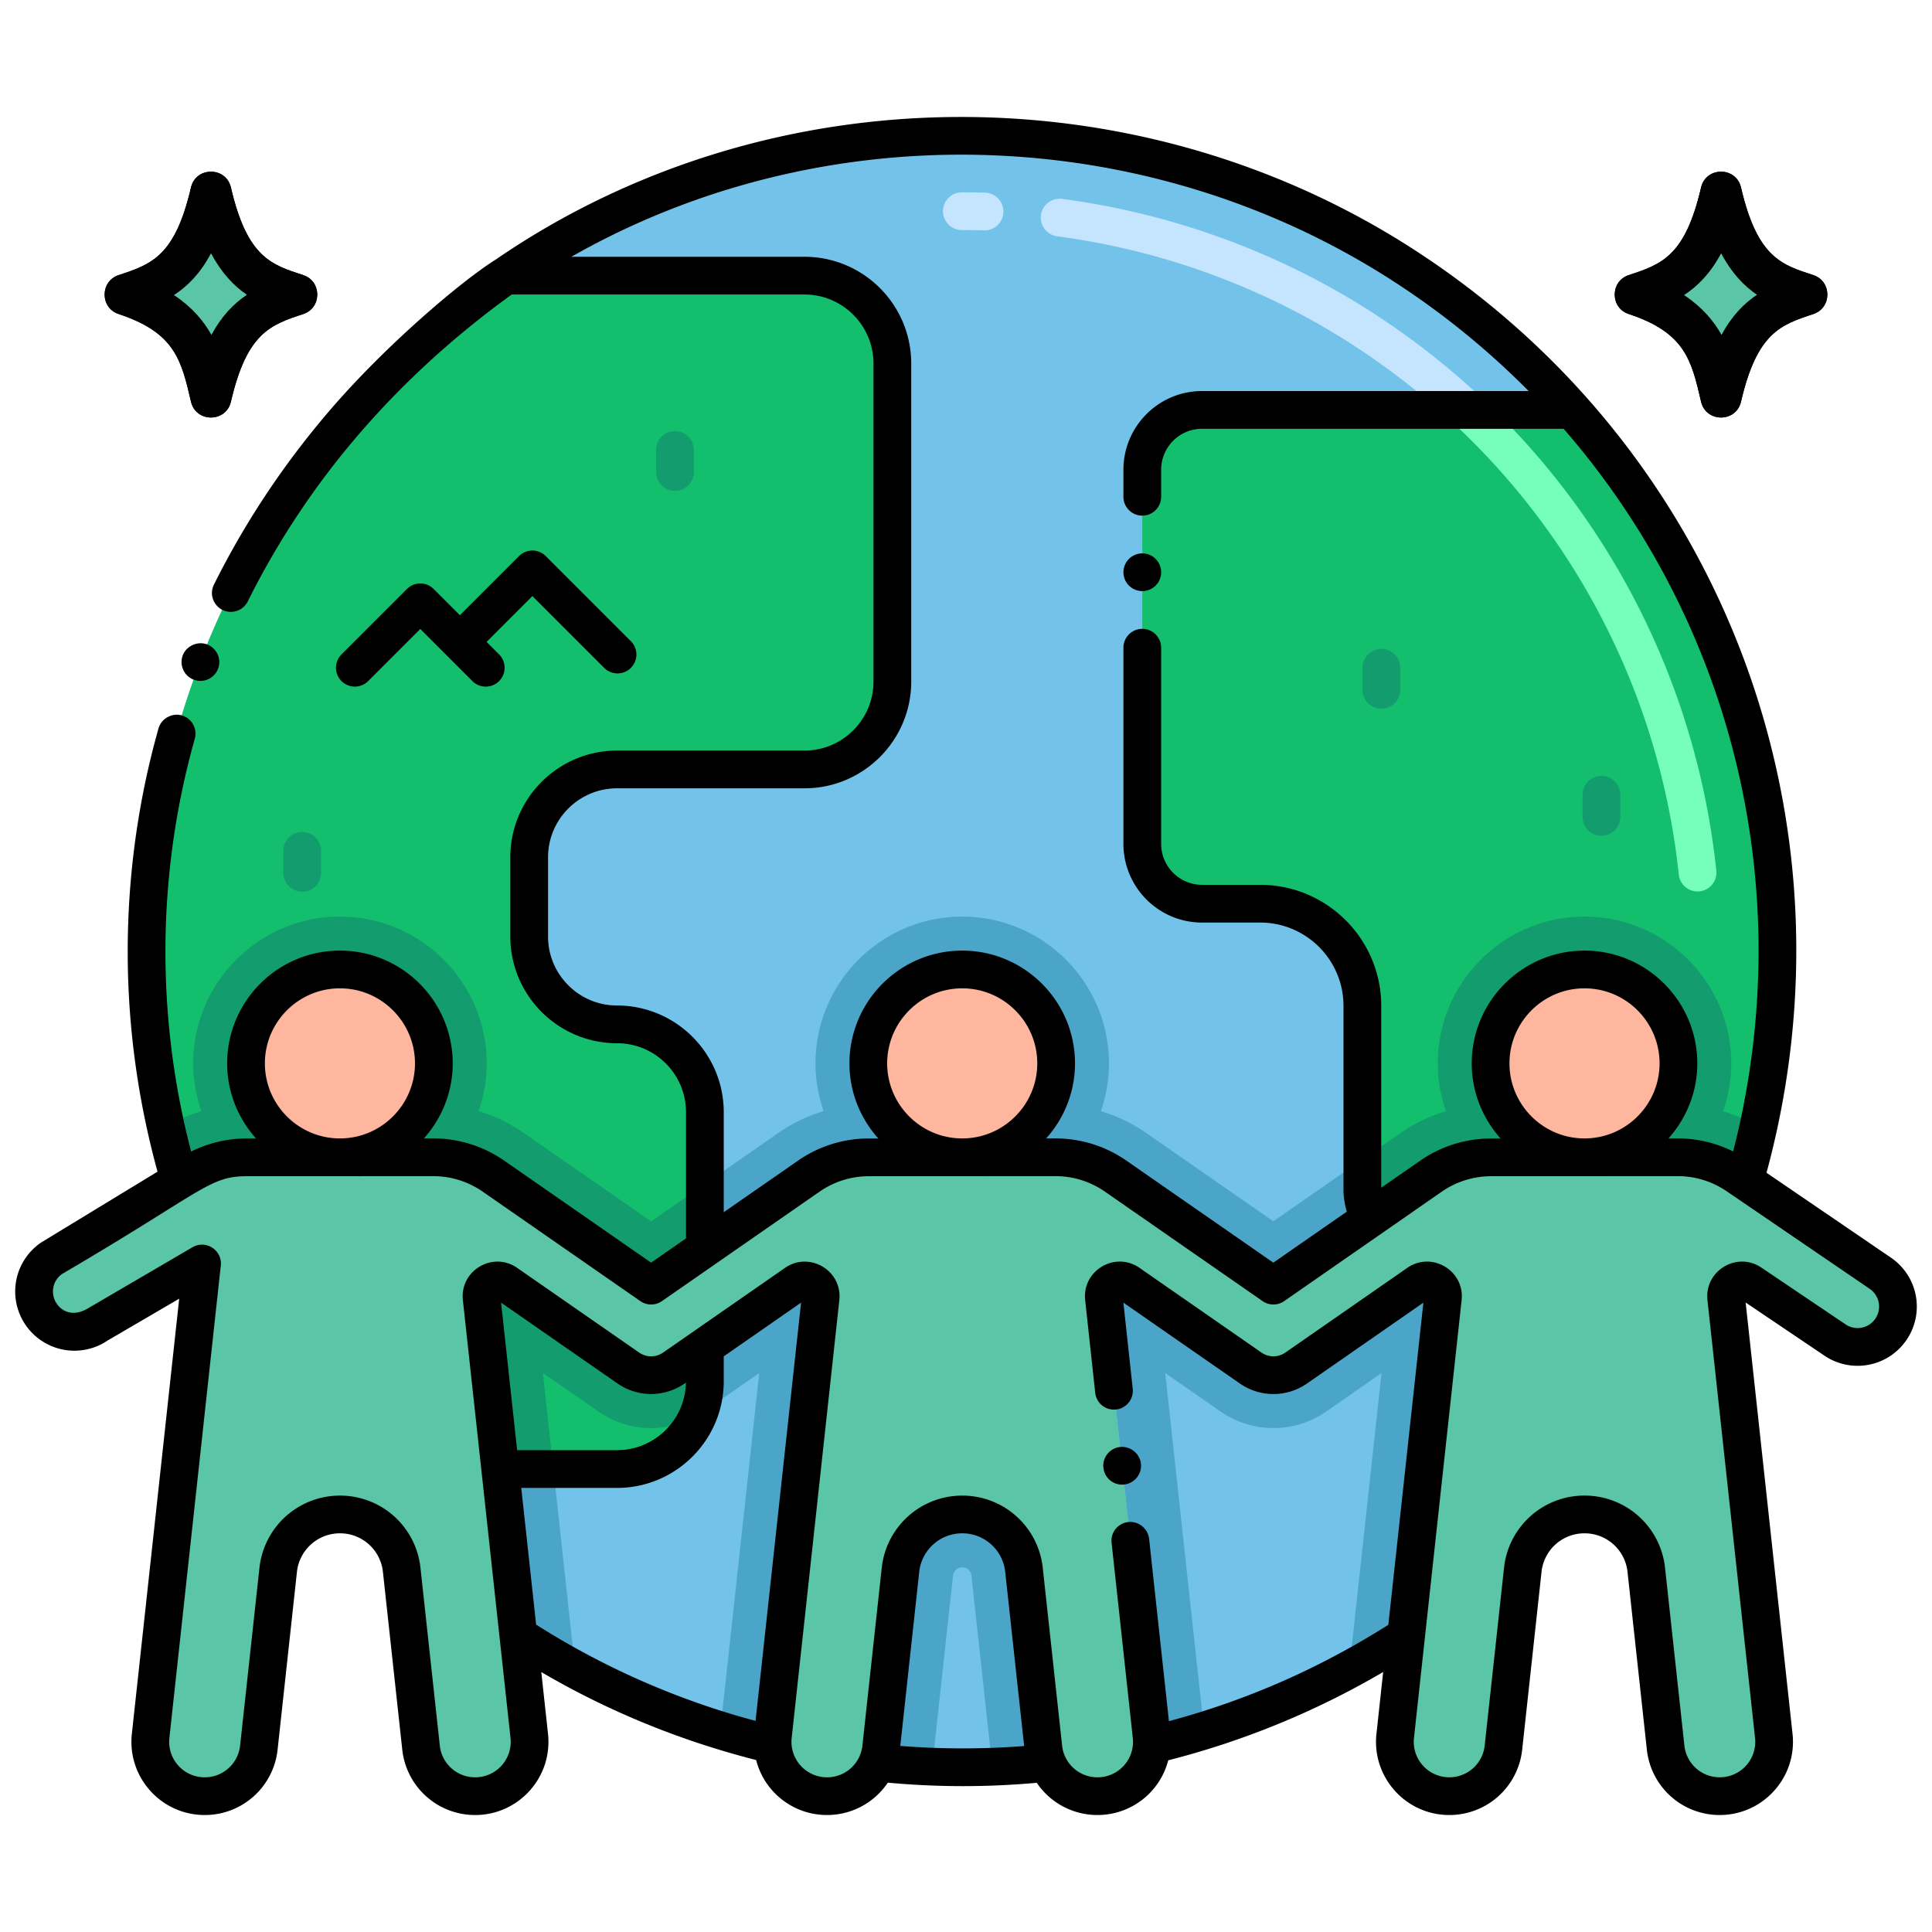 <svg xmlns="http://www.w3.org/2000/svg" width="512" height="512" viewBox="0 0 256 256" xml:space="preserve"><path fill="#72c2e9" d="M233.01 149.275c-5.9 27.34-22.38 52.72-49.4 69.19-1.59.97-3.21 1.89-4.83 2.77a107.4 107.4 0 0 1-19.22 8.09 107.4 107.4 0 0 1-27.96 4.77c-2.73.11-5.47.11-8.2-.01-9.48-.35-18.88-1.96-27.95-4.78-6.62-2.05-13.07-4.75-19.23-8.08-12.04-6.49-23.02-15.39-32.18-26.57a107.8 107.8 0 0 1-22.09-45.35c-8.79-39.83 5.1-84.23 45.03-112.77.01-.01.01-.01.02-.01 34.42-23.7 82.6-25.44 119.92-.75 39.72 26.24 55.03 72.11 46.09 113.5" data-original="#72c2e9"/><g fill="#4ba5c8"><path d="M27.62 167.315c2.82 6.77 6.36 13.37 10.64 19.64-4.26-6.22-7.81-12.81-10.64-19.64m45.71 27.34 2.89 26.57c-12.04-6.49-23.02-15.39-32.18-26.57zm35.4-22.64-6.32 58c-.04.4-.05.8-.02 1.2-2.33-.56-4.65-1.2-6.94-1.91v-.05l5.15-47.32-7.33 5.1c-.25.17-.51.34-.77.49.58-1.38.9-2.91.9-4.51v-4.6l12.04-8.36c1.48-1.03 3.48.16 3.29 1.96m29.52 59.56c.07.71.25 1.39.52 2.01q-3.585.375-7.17.51c-.14-.57-.25-1.16-.31-1.76l-2.57-23.57c-.06-.62-.6-1.09-1.22-1.09-.63 0-1.15.47-1.22 1.1l-2.57 23.55c-.06.6-.17 1.19-.31 1.76-2.39-.09-4.78-.26-7.16-.51.26-.62.44-1.29.51-2l2.57-23.57a8.22 8.22 0 0 1 8.18-7.33c4.19 0 7.73 3.17 8.18 7.33zm52.93-59.56-4.87 44.75c-.88.58-1.79 1.14-2.7 1.7-1.59.97-3.21 1.89-4.83 2.77l4.28-39.3-7.33 5.1a12.24 12.24 0 0 1-7 2.19c-2.51 0-4.93-.76-6.99-2.19l-7.34-5.1 5.15 47.32c0 .02 0 .05.01.07-2.3.72-4.62 1.35-6.95 1.91.03-.4.02-.81-.02-1.22l-6.32-58.01c-.19-1.79 1.81-2.98 3.29-1.95l16.18 11.23a5.25 5.25 0 0 0 5.99 0l16.16-11.23c1.48-1.03 3.49.16 3.29 1.96" data-original="#4ba5c8"/><path d="m181.53 161.465-12.81 8.89-20.88-14.5a14 14 0 0 0-7.99-2.51l-24.7.01c-2.86 0-5.65.87-7.99 2.5l-13.76 9.56v-8.53l9.76-6.78c1.84-1.28 3.86-2.24 5.97-2.87a19.5 19.5 0 0 1-1.07-6.33c0-10.72 8.72-19.45 19.44-19.45s19.44 8.73 19.44 19.45c0 2.22-.39 4.34-1.07 6.33 2.1.63 4.11 1.58 5.96 2.86l16.89 11.73 11.8-8.19v3.97c0 1.4.36 2.72 1.01 3.86" data-original="#4ba5c8"/></g><path fill="#13bf6d" d="M233.46 147.455c-.06.37-.15.76-.22 1.14-.05.25-.11.5-.16.74-1.22 5.56-2.87 10.97-4.93 16.19h-39.71c-2.97 0-5.56-1.64-6.91-4.06a7.77 7.77 0 0 1-1.01-3.86v-24.33c0-7.48-6.06-13.53-13.53-13.53h-7.71c-4.37 0-7.92-3.55-7.92-7.92v-49.59c0-4.38 3.55-7.92 7.92-7.92h49c21.72 24.5 32.1 58.47 25.18 93.14" data-original="#13bf6d"/><path fill="#139c6e" d="M233.08 149.335c-.53 2.42-1.14 4.81-1.84 7.17l-.05-.04-.89-.61a14 14 0 0 0-7.99-2.51l-24.71.01c-2.86 0-5.65.87-7.99 2.5l-8.08 5.61a7.77 7.77 0 0 1-1.01-3.86v-3.96l5.1-3.54c1.84-1.28 3.85-2.24 5.97-2.87-.69-1.99-1.08-4.11-1.08-6.33 0-10.72 8.73-19.45 19.45-19.45s19.44 8.73 19.44 19.45c0 2.22-.39 4.34-1.08 6.33 1.66.5 3.26 1.2 4.76 2.1" data-original="#139c6e"/><path fill="#13bf6d" d="M118.24 48.165v42.15c0 6.43-5.21 11.64-11.64 11.64H81.76c-6.43 0-11.64 5.21-11.64 11.64v10.5c0 6.43 5.21 11.64 11.64 11.64 6.42 0 11.64 5.2 11.64 11.64v35.64c0 1.6-.32 3.12-.9 4.5v.01c-1.77 4.19-5.91 7.13-10.74 7.13H44.04a108 108 0 0 1-5.78-7.7c-4.28-6.27-7.82-12.87-10.64-19.64l-.06-.15c-.23-.57-.46-1.14-.69-1.72l-.6-1.56c-.04-.1-.08-.21-.12-.31-.19-.52-.38-1.05-.56-1.57-.27-.74-.52-1.49-.77-2.24-.27-.81-.53-1.63-.77-2.45-.08-.22-.15-.44-.21-.67-.42-1.42-.81-2.85-1.17-4.28-.26-1.02-.5-2.03-.73-3.05-.61-2.75-1.11-5.51-1.5-8.26-5.51-38.44 10.55-79.61 46.33-104.38.07-.04.14-.09.21-.14.01-.01.01-.01.02-.01h39.6c6.43 0 11.64 5.21 11.64 11.64" data-original="#13bf6d"/><path fill="#139c6e" d="M93.4 156.895v8.52l-7.12 4.94-20.89-14.5a14 14 0 0 0-7.99-2.51H45.05l-12.36.01a14 14 0 0 0-7.99 2.5l-.91.55c-.69-2.32-1.31-4.69-1.85-7.09 1.5-.9 3.09-1.59 4.74-2.08-.69-1.99-1.08-4.11-1.08-6.33 0-10.72 8.72-19.45 19.44-19.45s19.45 8.73 19.45 19.45c0 2.21-.39 4.34-1.08 6.32 2.12.64 4.13 1.6 5.98 2.89l16.89 11.72zm-4.13 24.39 4.13-2.87v4.6c0 1.6-.32 3.12-.9 4.5a12.2 12.2 0 0 1-13.21-.48l-7.35-5.1 1.38 12.72h-7.04l-2.46-22.65c-.2-1.79 1.8-2.98 3.29-1.95l16.17 11.23a5.25 5.25 0 0 0 5.99 0" data-original="#139c6e"/><path fill="#13bf6d" d="M22.67 152.365c.36 1.43.75 2.86 1.17 4.28-.42-1.42-.82-2.85-1.17-4.28" data-original="#13bf6d"/><circle cx="45.042" cy="140.903" r="12.444" fill="#feb69e" data-original="#feb69e"/><circle cx="127.5" cy="140.903" r="12.444" fill="#feb69e" data-original="#feb69e"/><circle cx="209.957" cy="140.903" r="12.444" fill="#feb69e" data-original="#feb69e"/><path fill="#5ac5a7" d="M250.53 176.175a5.345 5.345 0 0 1-7.44 1.35l-11.07-7.47c-1.48-1.03-3.48.16-3.29 1.95l6.31 58.01c.03.26.04.53.04.79 0 3.92-3.19 7.2-7.21 7.2-3.68 0-6.77-2.77-7.16-6.43l-2.57-23.57c-.45-4.16-3.99-7.33-8.19-7.33s-7.72 3.16-8.17 7.33l-2.57 23.57a7.203 7.203 0 0 1-7.16 6.43h-.01c-4.29 0-7.63-3.73-7.17-7.99l1.44-13.25 4.87-44.75c.2-1.8-1.81-2.99-3.29-1.96l-16.16 11.23a5.25 5.25 0 0 1-5.99 0l-16.18-11.23c-1.48-1.03-3.48.16-3.29 1.95l6.32 58.01c.04.41.05.82.02 1.22-.22 3.73-3.32 6.77-7.19 6.77h-.01c-2.97 0-5.55-1.8-6.64-4.42-.27-.62-.45-1.3-.52-2.01l-2.57-23.57c-.45-4.16-3.99-7.33-8.18-7.33-4.21 0-7.72 3.16-8.18 7.33l-2.57 23.57c-.07.71-.25 1.38-.51 2a7.21 7.21 0 0 1-6.65 4.43h-.01c-3.88 0-6.99-3.05-7.19-6.79-.03-.4-.02-.8.02-1.2l6.32-58c.19-1.8-1.81-2.99-3.29-1.96l-12.04 8.36-4.13 2.87a5.25 5.25 0 0 1-5.99 0l-16.17-11.23c-1.49-1.03-3.49.16-3.29 1.95l2.46 22.65 3.85 35.36c.46 4.26-2.88 7.99-7.17 7.99h-.01a7.21 7.21 0 0 1-7.16-6.43l-2.57-23.57c-.45-4.17-3.99-7.33-8.17-7.33a8.24 8.24 0 0 0-8.19 7.33l-2.56 23.57a7.21 7.21 0 0 1-7.17 6.43h-.01c-4.29 0-7.63-3.73-7.17-7.99l6.82-62.59-13.86 8.1c-.93.64-1.99.95-3.04.95-1.7 0-3.36-.8-4.4-2.3a5.337 5.337 0 0 1 1.34-7.44l16.98-10.33.91-.55a14 14 0 0 1 7.99-2.5l12.36-.01H57.4c2.85 0 5.65.88 7.99 2.51l20.89 14.5 7.12-4.94 13.76-9.56c2.34-1.63 5.13-2.5 7.99-2.5l24.7-.01c2.86 0 5.65.88 7.99 2.51l20.88 14.5 12.81-8.89 8.08-5.61c2.34-1.63 5.13-2.5 7.99-2.5l24.71-.01c2.86 0 5.64.88 7.99 2.51l.89.61.05.04 17.95 12.23a5.337 5.337 0 0 1 1.34 7.44" data-original="#f0c020"/><path d="M225.401 53.221c-1.276-5.506-2.121-9.143-9.584-11.61-2.481-.82-2.476-4.34 0-5.158 4.332-1.431 7.462-2.465 9.584-11.61.649-2.788 4.642-2.795 5.292 0 2.173 9.363 5.433 10.24 9.584 11.611 2.481.82 2.476 4.34 0 5.158-4.333 1.432-7.463 2.467-9.584 11.61-.649 2.8-4.642 2.8-5.292-.001" data-original="#000000"/><path fill="#5ac5a7" d="M232.806 39.057c-1.771 1.195-3.357 2.836-4.694 5.313-1.076-1.912-2.618-3.716-4.965-5.269 1.869-1.228 3.52-2.923 4.911-5.541 1.413 2.661 3.053 4.345 4.748 5.497" data-original="#f0c020"/><path d="M225.401 53.221c-1.276-5.506-2.121-9.143-9.584-11.61-2.481-.82-2.476-4.34 0-5.158 4.332-1.431 7.462-2.465 9.584-11.61.649-2.788 4.642-2.795 5.292 0 2.173 9.363 5.433 10.24 9.584 11.611 2.481.82 2.476 4.34 0 5.158-4.333 1.432-7.463 2.467-9.584 11.61-.649 2.8-4.642 2.8-5.292-.001" data-original="#000000"/><path fill="#5ac5a7" d="M232.806 39.057c-1.771 1.195-3.357 2.836-4.694 5.313-1.076-1.912-2.618-3.716-4.965-5.269 1.869-1.228 3.52-2.923 4.911-5.541 1.413 2.661 3.053 4.345 4.748 5.497" data-original="#f0c020"/><path d="M25.306 53.221c-1.276-5.506-2.121-9.143-9.584-11.61-2.481-.82-2.476-4.34 0-5.158 4.332-1.431 7.462-2.465 9.584-11.61.649-2.788 4.642-2.795 5.292 0 2.173 9.363 5.433 10.24 9.584 11.611 2.481.82 2.476 4.34 0 5.158-4.333 1.432-7.463 2.467-9.584 11.61-.649 2.8-4.642 2.8-5.292-.001" data-original="#000000"/><path fill="#5ac5a7" d="M32.711 39.057c-1.771 1.195-3.357 2.836-4.694 5.313-1.076-1.912-2.618-3.716-4.965-5.269 1.869-1.228 3.52-2.923 4.911-5.541 1.413 2.661 3.053 4.345 4.748 5.497" data-original="#f0c020"/><path d="M25.306 53.221c-1.276-5.506-2.121-9.143-9.584-11.61-2.481-.82-2.476-4.34 0-5.158 4.332-1.431 7.462-2.465 9.584-11.61.649-2.788 4.642-2.795 5.292 0 2.173 9.363 5.433 10.24 9.584 11.611 2.481.82 2.476 4.34 0 5.158-4.333 1.432-7.463 2.467-9.584 11.61-.649 2.8-4.642 2.8-5.292-.001" data-original="#000000"/><path fill="#5ac5a7" d="M32.711 39.057c-1.771 1.195-3.357 2.836-4.694 5.313-1.076-1.912-2.618-3.716-4.965-5.269 1.869-1.228 3.52-2.923 4.911-5.541 1.413 2.661 3.053 4.345 4.748 5.497" data-original="#f0c020"/><path fill="#c5e5fe" d="M192.653 56.141a96 96 0 0 0-12.631-9.94c-11.878-7.861-25.688-13.009-39.937-14.888a2.5 2.5 0 0 1 .655-4.957c14.997 1.977 29.534 7.397 42.04 15.673a101 101 0 0 1 13.287 10.458 2.5 2.5 0 0 1 .119 3.534 2.5 2.5 0 0 1-3.533.12m-62.202-25.61-.076-.001a95 95 0 0 0-2.925-.044 2.5 2.5 0 1 1 0-5q1.537 0 3.075.046a2.5 2.5 0 0 1-.074 4.999" data-original="#c5e5fe"/><path fill="#76ffbb" d="M222.447 115.884c-2.415-22.876-12.992-44.092-29.783-59.74a2.5 2.5 0 0 1 3.408-3.659c17.674 16.47 28.807 38.799 31.348 62.874a2.5 2.5 0 0 1-4.973.525" data-original="#76ffbb"/><path fill="#139c6e" d="M212.2 110.74a2.5 2.5 0 0 1-2.5-2.5v-2.924a2.5 2.5 0 1 1 5 0v2.924a2.5 2.5 0 0 1-2.5 2.5m-29.16-16.836a2.5 2.5 0 0 1-2.5-2.5V88.48a2.5 2.5 0 1 1 5 0v2.924a2.5 2.5 0 0 1-2.5 2.5M40.045 118.162a2.5 2.5 0 0 1-2.5-2.5v-2.924a2.5 2.5 0 1 1 5 0v2.924a2.5 2.5 0 0 1-2.5 2.5M89.44 65.046a2.5 2.5 0 0 1-2.5-2.5v-2.924a2.5 2.5 0 1 1 5 0v2.924a2.5 2.5 0 0 1-2.5 2.5" data-original="#139c6e"/><path d="M24.22 86.825c-.49 1.29.15 2.74 1.44 3.23 1.284.505 2.739-.158 3.229-1.43a2.507 2.507 0 0 0-1.43-3.23c-1.259-.49-2.759.19-3.239 1.43m55.838 1.673c.488.488 1.128.732 1.768.732s1.279-.244 1.768-.732a2.5 2.5 0 0 0 0-3.535L72.311 73.681a2.5 2.5 0 0 0-3.536 0l-7.838 7.838-3.478-3.478a2.5 2.5 0 0 0-3.535 0l-8.673 8.672a2.5 2.5 0 0 0 0 3.535 2.5 2.5 0 0 0 3.535 0l6.905-6.904 6.905 6.904c.488.488 1.128.732 1.768.732s1.279-.244 1.768-.732a2.5 2.5 0 0 0 0-3.535l-1.659-1.659 6.07-6.07z" data-original="#000000"/><circle cx="151.359" cy="75.825" r="2.5" data-original="#000000"/><path d="m250.599 166.673-16.526-11.275c12.607-46.471-5.627-95.188-45.774-121.708-37.063-24.521-86.342-24.225-122.647.727-4.444 2.778-14.539 11.299-22.013 20.027-6.07 7.08-11.21 14.82-15.29 23.02-.633 1.267-.083 2.738 1.12 3.35a2.513 2.513 0 0 0 3.36-1.12c7.92-15.931 19.693-29.609 34.975-40.67H106.6c5.04 0 9.141 4.1 9.141 9.14v42.15c0 5.04-4.101 9.14-9.141 9.14H81.76c-7.797 0-14.14 6.343-14.14 14.14v10.5c0 7.797 6.343 14.14 14.14 14.14 5.04 0 9.141 4.1 9.141 9.14v16.721l-4.625 3.212-19.457-13.512a16.47 16.47 0 0 0-9.423-2.952h-1.227c2.366-2.645 3.818-6.122 3.818-9.941 0-8.24-6.704-14.944-14.944-14.944S30.1 132.662 30.1 140.902c0 3.823 1.455 7.304 3.825 9.95h-1.236c-2.58 0-5.085.598-7.363 1.735a105 105 0 0 1-3.405-26.484c0-9.56 1.31-19.05 3.89-28.22.37-1.33-.399-2.72-1.729-3.09-1.311-.37-2.721.44-3.08 1.73-2.71 9.6-4.08 19.56-4.08 29.58 0 9.848 1.339 19.639 3.95 29.149L5.513 164.6a2 2 0 0 0-.126.082 7.844 7.844 0 0 0-1.971 10.921 7.844 7.844 0 0 0 10.833 2.03l9.496-5.549-6.274 57.657c-.622 5.715 3.849 10.759 9.66 10.759a9.694 9.694 0 0 0 9.651-8.658l2.565-23.563a5.725 5.725 0 0 1 5.7-5.107 5.71 5.71 0 0 1 5.691 5.105l2.565 23.565a9.697 9.697 0 0 0 9.66 8.658c5.755 0 10.278-4.998 9.651-10.759l-.891-8.186c8.878 5.201 18.429 9.104 28.469 11.658a9.68 9.68 0 0 0 9.395 7.287 9.69 9.69 0 0 0 8.051-4.286c6.614.598 12.967.617 19.737.017a9.7 9.7 0 0 0 8.046 4.269 9.67 9.67 0 0 0 9.377-7.251 110 110 0 0 0 28.479-11.698l-.891 8.19c-.623 5.724 3.859 10.759 9.66 10.759a9.694 9.694 0 0 0 9.651-8.658l2.565-23.568a5.71 5.71 0 0 1 5.691-5.102 5.714 5.714 0 0 1 5.7 5.105l2.565 23.565a9.695 9.695 0 0 0 9.651 8.658c5.763 0 10.277-5.008 9.651-10.757l-6.212-57.153 10.354 6.984a7.844 7.844 0 0 0 10.922-1.969 7.84 7.84 0 0 0-1.985-10.932M45.042 130.959c5.483 0 9.944 4.461 9.944 9.944s-4.461 9.944-9.944 9.944c-5.482 0-9.943-4.461-9.943-9.944s4.461-9.944 9.943-9.944m36.718 2.276c-5.04 0-9.14-4.1-9.14-9.14v-10.5c0-5.04 4.1-9.14 9.14-9.14h24.84c7.797 0 14.141-6.343 14.141-14.14v-42.15c0-7.797-6.344-14.14-14.141-14.14H75.708c33.754-19.216 76.85-17.985 109.834 3.836a106.7 106.7 0 0 1 17.011 13.954H159.28c-5.738 0-10.408 4.664-10.419 10.4l-.002.02v3.59a2.5 2.5 0 0 0 5 0v-3.58l.001-.01a5.426 5.426 0 0 1 5.42-5.42h47.908c22.458 25.817 31.27 61.346 22.464 95.759a16.4 16.4 0 0 0-7.34-1.729h-1.229c2.365-2.645 3.817-6.122 3.817-9.941 0-8.24-6.703-14.944-14.943-14.944s-14.944 6.704-14.944 14.944c0 3.823 1.455 7.304 3.825 9.95h-1.234a16.47 16.47 0 0 0-9.425 2.944l-5.16 3.583v-24.106c0-8.839-7.19-16.03-16.029-16.03h-7.71a5.426 5.426 0 0 1-5.42-5.42l-.001-.01v-25.99a2.5 2.5 0 0 0-5 0v26l.002.019c.01 5.737 4.68 10.401 10.419 10.401h7.71c6.082 0 11.029 4.948 11.029 11.03v24.33c0 1.005.159 1.994.439 2.944l-9.734 6.76-19.458-13.512a16.45 16.45 0 0 0-9.414-2.952h-1.227c2.366-2.645 3.818-6.122 3.818-9.941 0-8.24-6.704-14.944-14.944-14.944s-14.943 6.704-14.943 14.944c0 3.823 1.455 7.304 3.825 9.95h-1.234a16.4 16.4 0 0 0-9.416 2.944l-9.83 6.826v-13.249c-.001-7.797-6.344-14.14-14.141-14.14m118.253 7.668c0-5.483 4.461-9.944 9.944-9.944 5.482 0 9.943 4.461 9.943 9.944s-4.461 9.944-9.943 9.944c-5.483 0-9.944-4.461-9.944-9.944m-82.457 0c0-5.483 4.461-9.944 9.943-9.944 5.483 0 9.944 4.461 9.944 9.944s-4.461 9.944-9.944 9.944c-5.482 0-9.943-4.461-9.943-9.944m-51.16 31.702 15.454 10.731a7.79 7.79 0 0 0 8.849-.001l.192-.133c-.101 4.953-4.154 8.952-9.131 8.952H68.524zm2.672 24.55H81.76c7.797 0 14.141-6.343 14.141-14.14v-3.292l10.245-7.117-6.031 55.421a104.7 104.7 0 0 1-29.075-12.756zm50.225 34.19 2.51-23.065a5.72 5.72 0 0 1 5.691-5.108 5.715 5.715 0 0 1 5.701 5.105l2.512 23.083c-5.46.421-10.96.415-16.414-.015m129.186-56.592a2.845 2.845 0 0 1-3.989.695l-11.041-7.446c-3.24-2.253-7.627.355-7.201 4.277l6.305 58.005a4.704 4.704 0 0 1-4.681 5.217 4.703 4.703 0 0 1-4.681-4.199l-2.565-23.563a10.706 10.706 0 0 0-10.671-9.567 10.7 10.7 0 0 0-10.662 9.564l-2.565 23.565a4.704 4.704 0 0 1-4.689 4.199 4.706 4.706 0 0 1-4.681-5.218l6.313-58.002c.427-3.928-3.962-6.528-7.202-4.278l-16.161 11.227a2.77 2.77 0 0 1-3.145 0L150.992 168c-3.25-2.254-7.627.363-7.201 4.278l.001.005v.002l1.33 12.27a2.493 2.493 0 0 0 2.76 2.21 2.494 2.494 0 0 0 2.21-2.75l-1.236-11.41 15.456 10.732a7.79 7.79 0 0 0 8.85 0l15.444-10.729-4.645 42.686c-9.118 5.773-18.731 9.993-29.072 12.77l-2.627-24.167a2.525 2.525 0 0 0-2.76-2.22 2.493 2.493 0 0 0-2.21 2.76l2.81 25.85.002.01a4.7 4.7 0 0 1-4.688 5.206 4.703 4.703 0 0 1-4.682-4.199l-2.564-23.563a10.707 10.707 0 0 0-10.672-9.566 10.716 10.716 0 0 0-10.662 9.564l-2.564 23.565a4.704 4.704 0 0 1-4.689 4.199 4.704 4.704 0 0 1-4.681-5.218l6.313-58.003c.426-3.924-3.962-6.528-7.201-4.277l-16.163 11.227a2.77 2.77 0 0 1-3.145 0l-16.171-11.228c-3.236-2.251-7.627.35-7.2 4.278l6.312 58.003a4.704 4.704 0 0 1-4.689 5.218 4.703 4.703 0 0 1-4.681-4.199l-2.565-23.562a10.7 10.7 0 0 0-10.662-9.567 10.72 10.72 0 0 0-10.671 9.564l-2.565 23.565a4.704 4.704 0 0 1-4.688 4.199c-2.833 0-4.982-2.457-4.682-5.218l6.812-62.589c.222-2.031-1.969-3.465-3.747-2.429l-13.856 8.097c-1.779 1.061-3.291.593-4.126-.609a2.844 2.844 0 0 1 .663-3.925c18.782-11.004 19.495-12.975 24.505-12.975l24.706-.009c2.355 0 4.629.713 6.573 2.06l20.881 14.501a2.5 2.5 0 0 0 2.852 0l20.883-14.502a11.43 11.43 0 0 1 6.563-2.05l24.706-.009c2.35 0 4.619.713 6.563 2.06l20.882 14.501a2.5 2.5 0 0 0 2.852 0l20.879-14.5a11.5 11.5 0 0 1 6.576-2.052l24.707-.009c2.349 0 4.619.713 6.58 2.072l18.871 12.875a2.846 2.846 0 0 1 .71 3.96" data-original="#000000"/><path d="M148.96 196.705a2.51 2.51 0 0 0 2.22-2.75c-.149-1.36-1.39-2.36-2.76-2.22-1.357.145-2.378 1.378-2.21 2.76a2.48 2.48 0 0 0 2.75 2.21" data-original="#000000"/></svg>